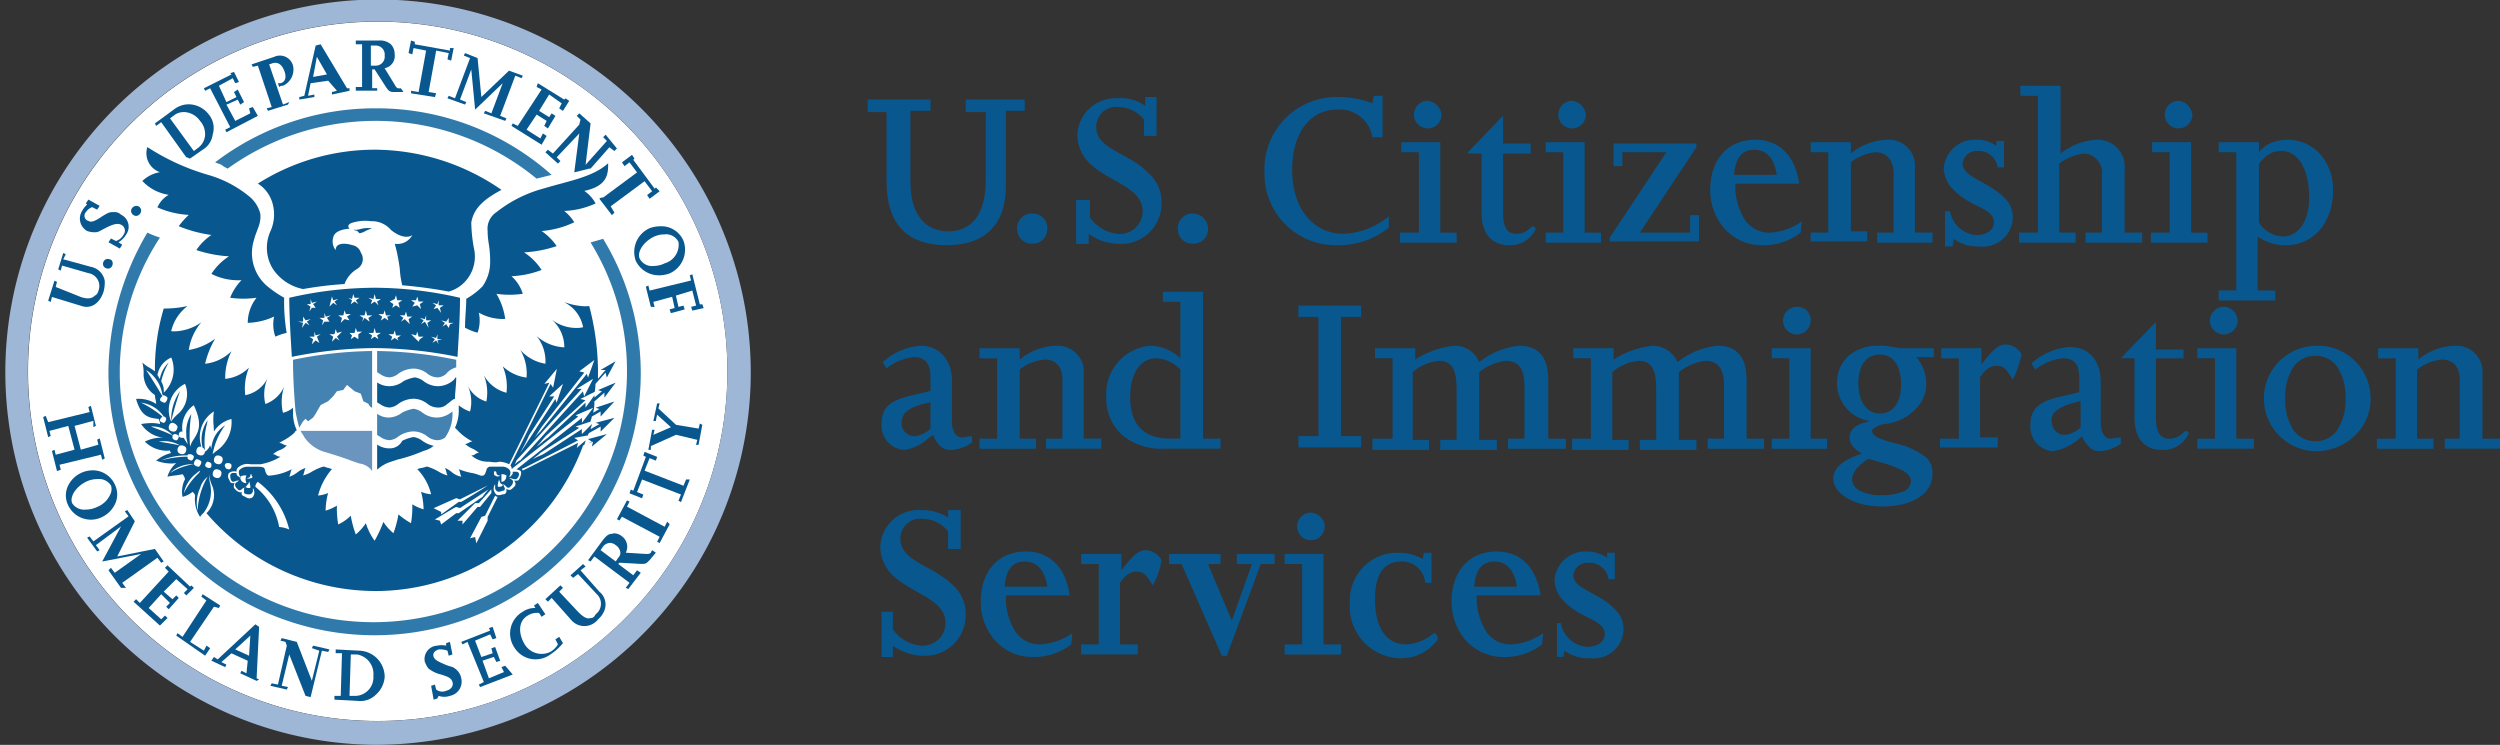 <svg xmlns="http://www.w3.org/2000/svg" id="logo_uscis" width="167.955" height="50.04" viewBox="0 0 167.955 50.04"><rect x="0" y="0" width="167.955" height="50.04" fill="#333333" stroke="none"/><g id="Group_9819" data-name="Group 9819" transform="translate(58.297 5.759)"><path id="Path_21817" data-name="Path 21817" d="M0,0H4.217V.759H2.868V5.567c0,2.278,1.1,3.288,2.531,3.288,1.349,0,2.531-.843,2.531-3.459V.843H6.579V0h3.965V.759H9.278V5.82c0,2.615-1.434,3.965-3.965,3.965-2.359,0-4.049-1.1-4.049-4.3V.843H0Z" transform="translate(0 0.928)" fill="#08588f"></path><path id="Path_21818" data-name="Path 21818" d="M2.024,1.012A.974.974,0,0,1,1.012,2.024.974.974,0,0,1,0,1.012.974.974,0,0,1,1.012,0,.974.974,0,0,1,2.024,1.012Z" transform="translate(10.038 8.588)" fill="#08588f"></path><path id="Path_21819" data-name="Path 21819" d="M.084,6.917H.929V8.1a2.593,2.593,0,0,0,1.94,1.1,1.532,1.532,0,0,0,1.6-1.518c0-1.6-2.193-1.94-3.541-3.205a2.694,2.694,0,0,1-.845-1.94A2.567,2.567,0,0,1,2.784.084,2.817,2.817,0,0,1,4.642.59V0H5.4V2.615H4.555v-1.1A2.2,2.2,0,0,0,2.868.675,1.334,1.334,0,0,0,1.349,2.024c0,1.518,2.193,1.687,3.543,3.121a2.562,2.562,0,0,1,.843,1.94A2.725,2.725,0,0,1,2.867,9.869,3.636,3.636,0,0,1,.843,9.194v.675H0V6.917Z" transform="translate(14.002 0.759)" fill="#08588f"></path><path id="Path_21820" data-name="Path 21820" d="M2.024,1.012A.974.974,0,0,1,1.012,2.024.974.974,0,0,1,0,1.012.974.974,0,0,1,1.012,0,1.026,1.026,0,0,1,2.024,1.012Z" transform="translate(20.835 8.588)" fill="#08588f"></path><g id="Group_9816" data-name="Group 9816" transform="translate(0.922 13.842)"><path id="Path_21821" data-name="Path 21821" d="M4.638,7c-.526,0-.858-.286-1.181-1.012l-.31.219A3.044,3.044,0,0,1,1.517,7,1.644,1.644,0,0,1,0,5.229C0,4.216.5,3.711,1.856,3.374l1.429-.337V2.107c0-.908-.357-1.349-1.1-1.349a3.581,3.581,0,0,0-1.858.759L.078,1.1A4.217,4.217,0,0,1,2.614,0,1.989,1.989,0,0,1,4.143.643a2.52,2.52,0,0,1,.579,1.715v2.7c0,.675.259,1.1.675,1.1.034,0,.128-.014.236-.031a3.773,3.773,0,0,1,.44-.051V6.5A2.7,2.7,0,0,1,4.638,7ZM3.285,3.8c-1.342.253-1.94.668-1.94,1.349a.869.869,0,0,0,.846.93,1.787,1.787,0,0,0,1.094-.508Z" transform="translate(0.008 3.628)" fill="#08588f"></path><path id="Path_21822" data-name="Path 21822" d="M0,6.241H1.181V.843H0V.168H2.7v.76A4.025,4.025,0,0,1,5.146,0,1.752,1.752,0,0,1,7,1.939v4.3H8.185v.675H4.471V6.241h1.1V2.276c0-.929-.506-1.349-1.181-1.349A3.1,3.1,0,0,0,2.7,1.6V6.241H3.8v.675H0Z" transform="translate(6.585 3.628)" fill="#08588f"></path><path id="Path_21823" data-name="Path 21823" d="M7.675,10.543H3.8a4.015,4.015,0,0,1-2.752-.938A3.288,3.288,0,0,1,0,7.086,3.239,3.239,0,0,1,2.952,3.627a3.015,3.015,0,0,1,2.024.843V.675H3.8V0h2.7V9.869H7.675Zm-4.3-6.075c-1.1,0-1.771,1-1.771,2.615,0,1.848.908,2.784,2.7,2.784h.675V5.23a2.359,2.359,0,0,0-1.6-.759Z" transform="translate(15.105)" fill="#08588f"></path><g id="Group_9815" data-name="Group 9815" transform="translate(28.01 0.928)"><path id="Path_21824" data-name="Path 21824" d="M0,8.772H1.349V.759H0V0H4.217V.759H2.868V8.772H4.217v.759H0Z" fill="#08588f"></path><path id="Path_21825" data-name="Path 21825" d="M.169,6.242H1.349V.843H.169V.168h2.7v.76A6.134,6.134,0,0,1,5.483,0,1.76,1.76,0,0,1,7.169,1.1,5.121,5.121,0,0,1,9.869,0c1.265,0,1.94.759,1.94,2.278V6.242h1.181v.675H9.11V6.242h1.1V2.7c0-1.181-.422-1.687-1.265-1.687a3.529,3.529,0,0,0-1.771.759V6.326H8.351V7h-3.8V6.326h1.1V2.952c0-1.1-.169-1.94-1.181-1.94A3.121,3.121,0,0,0,2.7,1.771V6.326H3.8V7H0V6.242Z" transform="translate(4.977 2.699)" fill="#08588f"></path><path id="Path_21826" data-name="Path 21826" d="M.084,6.242H1.265V.843H.084V.169h2.7v.76A6.134,6.134,0,0,1,5.4,0,1.845,1.845,0,0,1,7.086,1.1,5.121,5.121,0,0,1,9.784,0c1.265,0,1.937.759,1.937,2.278V6.242H12.9v.675H9.11V6.242h1.1V2.7c0-1.181-.422-1.687-1.265-1.687a3.529,3.529,0,0,0-1.771.759V6.326H8.351V7h-3.8V6.326h1.1V2.952c0-1.1-.169-1.94-1.181-1.94A3.121,3.121,0,0,0,2.7,1.771V6.326H3.8V7H0V6.242Z" transform="translate(18.388 2.699)" fill="#08588f"></path><path id="Path_21827" data-name="Path 21827" d="M3.712,9.531H0V8.856H1.181v-5.4H0V2.783H2.615V8.858h1.1ZM1.687,1.858A.941.941,0,0,1,.758.929.941.941,0,0,1,1.687,0a.888.888,0,0,1,.929.929A.941.941,0,0,1,1.687,1.858Z" transform="translate(31.8 0.085)" fill="#08588f"></path><path id="Path_21828" data-name="Path 21828" d="M3.288,10.795C1.256,10.795,0,9.832,0,8.937,0,8.222.653,7.65,1.94,7.25c-.584-.337-.843-.675-.843-1.1,0-.481.41-.858,1.1-1.012l.253-.084A2.577,2.577,0,0,1,.253,2.529,2.406,2.406,0,0,1,1.012.694,2.938,2.938,0,0,1,3.037,0a2.889,2.889,0,0,1,.929.084A1.667,1.667,0,0,1,4.26.125a1.668,1.668,0,0,0,.3.042H6.748v.59H5.567a2.655,2.655,0,0,1,.675,1.687,2.346,2.346,0,0,1-.675,1.77,3.288,3.288,0,0,1-2.024,1.03,1.6,1.6,0,0,0-.843.322c-.084,0-.084.084-.084.169,0,.384.675.576,1.461.8a5.15,5.15,0,0,1,2.166.973,1.389,1.389,0,0,1,.422,1.1C6.663,9.932,5.34,10.795,3.288,10.795ZM2.359,7.589c-.733.49-1.012.829-1.1,1.349a.911.911,0,0,0,.528.8,2.92,2.92,0,0,0,1.412.3,3.758,3.758,0,0,0,1.518-.253.791.791,0,0,0,.506-.675c0-.579-.643-.919-2.868-1.518Zm.763-7c-.9,0-1.434.725-1.434,1.94,0,1.23.562,2.024,1.434,2.024.9,0,1.434-.725,1.434-1.94C4.555,1.326,4.032.589,3.121.589Z" transform="translate(35.933 2.701)" fill="#08588f"></path><path id="Path_21829" data-name="Path 21829" d="M.084,6.326H1.265V.929H.084V.253h2.7v1.1h0C3.543.337,3.965,0,4.386,0a1.239,1.239,0,0,1,1.1.675,7.87,7.87,0,0,1-.59,1.684c-.422-.675-.59-.929-1.1-.929-.422,0-.759.253-1.1.759V6.242H3.88v.675H0v-.59Z" transform="translate(43.103 2.615)" fill="#08588f"></path><path id="Path_21830" data-name="Path 21830" d="M4.638,7c-.479,0-.822-.294-1.181-1.012A3.581,3.581,0,0,1,1.517,7,1.644,1.644,0,0,1,0,5.23C0,4.217.5,3.712,1.856,3.374l1.429-.337V2.108c0-.946-.328-1.349-1.1-1.349a3.581,3.581,0,0,0-1.858.759L.078,1.1A4.217,4.217,0,0,1,2.614,0c1.32,0,2.108.883,2.108,2.359v2.7c0,.675.259,1.1.675,1.1.034,0,.128-.014.236-.031a3.773,3.773,0,0,1,.44-.051V6.5A2.7,2.7,0,0,1,4.638,7ZM3.373,3.627c-1.429.337-2.024.752-1.94,1.349a.977.977,0,0,0,.242.662.8.8,0,0,0,.6.266,1.787,1.787,0,0,0,1.1-.506Z" transform="translate(49.177 2.784)" fill="#08588f"></path><path id="Path_21831" data-name="Path 21831" d="M0,2.446,2.359,0V1.858H4.217v.59H2.359V6.326c0,1.1.253,1.518.929,1.518s.929-.506,1.1-.506a.182.182,0,0,1,.169.169A1.858,1.858,0,0,1,2.782,8.6C1.6,8.6.923,7.844.923,6.41V2.446Z" transform="translate(55.249 1.096)" fill="#08588f"></path><path id="Path_21832" data-name="Path 21832" d="M3.8,9.531H0V8.857H1.181v-5.4H0V2.784H2.615V8.859H3.8ZM1.771,1.858A.941.941,0,0,1,.842.929.941.941,0,0,1,1.771,0,.941.941,0,0,1,2.7.929a.941.941,0,0,1-.929.929Z" transform="translate(60.395 0.084)" fill="#08588f"></path><path id="Path_21833" data-name="Path 21833" d="M3.743,7.084A3.543,3.543,0,0,1,3.743,0,3.55,3.55,0,0,1,7.454,3.542a3.431,3.431,0,0,1-1.1,2.532A3.8,3.8,0,0,1,3.743,7.084Zm0-6.41a1.749,1.749,0,0,0-1.487.769,3.664,3.664,0,0,0-.537,2.1,3.662,3.662,0,0,0,.538,2.1,1.749,1.749,0,0,0,1.487.77A1.749,1.749,0,0,0,5.229,5.64a3.662,3.662,0,0,0,.537-2.1,3.664,3.664,0,0,0-.538-2.1A1.749,1.749,0,0,0,3.743.674Z" transform="translate(64.581 2.7)" fill="#08588f"></path><path id="Path_21834" data-name="Path 21834" d="M.084,6.241H1.265V.843H.084V.168h2.7v.76A4.025,4.025,0,0,1,5.23,0a1.752,1.752,0,0,1,1.858,1.94v4.3H8.269v.675H4.555V6.241H5.567V2.276c0-.929-.506-1.349-1.181-1.349A3.1,3.1,0,0,0,2.7,1.6V6.241H3.8v.675H0V6.241Z" transform="translate(72.456 2.7)" fill="#08588f"></path></g></g><g id="Group_9817" data-name="Group 9817" transform="translate(26.649)"><path id="Path_21835" data-name="Path 21835" d="M8.35,8.857a5.36,5.36,0,0,1-3.459,1.181A4.789,4.789,0,0,1,0,5.146,4.853,4.853,0,0,1,4.975.084,6.44,6.44,0,0,1,7.253.506L7.338,0h.59V2.784H7.253A2.226,2.226,0,0,0,4.895.926c-1.859,0-3.038,1.605-3.038,4.051,0,2.615,1.434,4.3,3.459,4.3A5.15,5.15,0,0,0,8.352,8.1Z" transform="translate(0.006 0.675)" fill="#08588f"></path><path id="Path_21836" data-name="Path 21836" d="M3.8,9.531H0V8.857H1.265v-5.4H.084V2.784H2.7V8.859H3.8ZM1.858,1.858A.941.941,0,0,1,.929.929.941.941,0,0,1,1.858,0a1.076,1.076,0,0,1,.929.929A.941.941,0,0,1,1.858,1.858Z" transform="translate(9.115 1.012)" fill="#08588f"></path><path id="Path_21837" data-name="Path 21837" d="M0,2.446,2.359,0V1.858H4.217v.675H2.359V6.41c0,1.1.253,1.518.929,1.518s.929-.506,1.1-.506c.084,0,.169.169.169.169a1.858,1.858,0,0,1-1.771,1.1C1.6,8.687.923,7.928.923,6.495V2.531H0Z" transform="translate(13.67 2.024)" fill="#08588f"></path><path id="Path_21838" data-name="Path 21838" d="M3.712,9.531H0V8.857H1.181v-5.4H0V2.784H2.615V8.859h1.1ZM1.771,1.858A.941.941,0,0,1,.842.929.941.941,0,0,1,1.771,0,1.076,1.076,0,0,1,2.7.929a.941.941,0,0,1-.929.929Z" transform="translate(18.9 1.012)" fill="#08588f"></path><path id="Path_21839" data-name="Path 21839" d="M.253,0H5.82V.253l-3.8,5.736H5.4V4.808h.59V6.579H0V6.326L3.8.59H.843v.929H.253Z" transform="translate(23.202 3.88)" fill="#08588f"></path><path id="Path_21840" data-name="Path 21840" d="M3.543,7.086A3.359,3.359,0,0,1,.918,5.926,3.945,3.945,0,0,1,0,3.374C0,1.324,1.192,0,3.037,0c1.6,0,2.669,1.076,2.94,2.952H1.689a4.217,4.217,0,0,0,.618,2.394,1.953,1.953,0,0,0,1.657.9,4.043,4.043,0,0,0,2.193-.759l-.082.759a4.088,4.088,0,0,1-2.531.843ZM2.952.675c-.82,0-1.265.552-1.349,1.687H4.471C4.3,1.242,3.788.675,2.952.675Z" transform="translate(29.95 3.627)" fill="#08588f"></path><path id="Path_21841" data-name="Path 21841" d="M0,6.241H1.181V.843H0V.168H2.7v.76A4.025,4.025,0,0,1,5.146,0,1.752,1.752,0,0,1,7,1.939v4.3H8.185v.675H4.471V6.241h1.1V2.276c0-.929-.506-1.434-1.181-1.434A3.1,3.1,0,0,0,2.7,1.517V6.156H3.8v.675H0Z" transform="translate(36.698 3.628)" fill="#08588f"></path><path id="Path_21842" data-name="Path 21842" d="M.084,4.807H.422a1.94,1.94,0,0,0,1.771,1.6c.675,0,1.181-.337,1.181-.843,0-1.012-1.6-1.012-2.7-2.193A2.079,2.079,0,0,1,0,1.939,2.081,2.081,0,0,1,2.193,0,2.124,2.124,0,0,1,3.542.42V.084h.506V1.857H3.626A1.279,1.279,0,0,0,2.278.758.95.95,0,0,0,1.265,1.6c0,.929,1.687,1.181,2.784,2.278a1.8,1.8,0,0,1,.59,1.349,2.01,2.01,0,0,1-2.278,1.94A2.629,2.629,0,0,1,.675,6.663L.59,7.169H.084Z" transform="translate(45.639 3.628)" fill="#08588f"></path><path id="Path_21843" data-name="Path 21843" d="M.084,9.869H1.265V.675H.084V0h2.7V4.555A4.38,4.38,0,0,1,5.23,3.626,1.82,1.82,0,0,1,7.089,5.65V9.867H8.269v.675h-3.8V9.867h1.1V5.989A1.281,1.281,0,0,0,4.386,4.555,3.353,3.353,0,0,0,2.7,5.23V9.869H3.8v.675H0V9.869Z" transform="translate(50.7)" fill="#08588f"></path><path id="Path_21844" data-name="Path 21844" d="M3.8,9.531H0V8.857H1.265v-5.4H.084V2.784H2.7V8.859H3.8ZM1.858,1.858A.941.941,0,0,1,.929.929.941.941,0,0,1,1.858,0a1.076,1.076,0,0,1,.929.929A.941.941,0,0,1,1.858,1.858Z" transform="translate(59.557 1.012)" fill="#08588f"></path><path id="Path_21845" data-name="Path 21845" d="M3.8,10.8H0v-.675H1.181V.843H0V.169H2.7V.843h0A2.136,2.136,0,0,1,3.629.169,3.155,3.155,0,0,1,4.639,0,2.977,2.977,0,0,1,6.663.811,3.53,3.53,0,0,1,7.675,3.456a4.162,4.162,0,0,1-.727,2.416A3.029,3.029,0,0,1,4.386,7.087,3.15,3.15,0,0,1,2.615,6.5v3.627H3.8ZM4.217.759c-.605,0-.946.189-1.518.843V5.567A2.015,2.015,0,0,0,4.3,6.5c1.077,0,1.774-1.028,1.774-2.616C6.075,1.984,5.345.759,4.217.759Z" transform="translate(64.112 3.627)" fill="#08588f"></path></g><g id="Group_9818" data-name="Group 9818" transform="translate(0.843 28.503)"><path id="Path_21846" data-name="Path 21846" d="M.084,6.831H.843V8.012a2.593,2.593,0,0,0,1.94,1.1,1.532,1.532,0,0,0,1.6-1.518c0-1.6-2.193-1.94-3.543-3.205A2.694,2.694,0,0,1,0,2.445,2.567,2.567,0,0,1,2.7,0,3.4,3.4,0,0,1,4.558.5V0H5.4V2.614H4.555V1.433A2.2,2.2,0,0,0,2.868.59,1.334,1.334,0,0,0,1.349,1.939c0,1.518,2.193,1.771,3.543,3.121A2.562,2.562,0,0,1,5.736,7,2.725,2.725,0,0,1,2.867,9.787,3.636,3.636,0,0,1,.843,9.112v.759H.084Z" transform="translate(0 0.005)" fill="#08588f"></path><path id="Path_21847" data-name="Path 21847" d="M3.543,7.086A3.359,3.359,0,0,1,.918,5.926,3.945,3.945,0,0,1,0,3.374C0,1.324,1.192,0,3.037,0c1.6,0,2.669,1.076,2.94,2.952H1.689a4.217,4.217,0,0,0,.618,2.394,1.953,1.953,0,0,0,1.657.9,4.229,4.229,0,0,0,2.193-.759l-.082.759a4.088,4.088,0,0,1-2.531.843ZM2.952.675c-.82,0-1.265.552-1.349,1.687H4.471C4.3,1.242,3.788.675,2.952.675Z" transform="translate(6.748 2.788)" fill="#08588f"></path><path id="Path_21848" data-name="Path 21848" d="M0,6.326H1.181V.929H0V.253H2.7v1.1h0C3.459.337,3.88,0,4.3,0A1.239,1.239,0,0,1,5.4.675a4.985,4.985,0,0,1-.59,1.684c-.422-.675-.59-.929-1.1-.929-.422,0-.759.253-1.1.759V6.326H3.8V7H0Z" transform="translate(13.496 2.704)" fill="#08588f"></path><path id="Path_21849" data-name="Path 21849" d="M.084,0H3.459V.675H2.615l1.6,3.8,1.35-3.8H4.555V0H7.086V.675H6.157L3.88,6.833H3.543L.843.675H0V0Z" transform="translate(19.4 2.957)" fill="#08588f"></path><path id="Path_21850" data-name="Path 21850" d="M0,6.075H1.181V.675H0V0H2.615V6.075H3.8V6.75H0Z" transform="translate(27.161 2.957)" fill="#08588f"></path><path id="Path_21851" data-name="Path 21851" d="M5.565,2.025H5.059A1.551,1.551,0,0,0,3.456.59c-1.1,0-1.771.759-1.771,2.531,0,1.94.759,3.037,2.108,3.037A3.158,3.158,0,0,0,5.652,5.4c.169,0,.253.253.253.422A3.037,3.037,0,0,1,3.284,7.085,3.459,3.459,0,0,1,0,3.374,3.194,3.194,0,0,1,3.2,0,3.327,3.327,0,0,1,4.89.421L4.974,0H5.48V2.025Z" transform="translate(31.549 2.872)" fill="#08588f"></path><path id="Path_21852" data-name="Path 21852" d="M3.543,7.086A3.359,3.359,0,0,1,.918,5.926,3.945,3.945,0,0,1,0,3.374C0,1.324,1.192,0,3.037,0c1.6,0,2.669,1.076,2.94,2.952H1.689a4.217,4.217,0,0,0,.618,2.394,1.953,1.953,0,0,0,1.657.9,4.043,4.043,0,0,0,2.193-.759l-.082.759a4.088,4.088,0,0,1-2.531.843ZM2.868.675c-.82,0-1.265.552-1.349,1.687H4.386C4.217,1.242,3.7.675,2.868.675Z" transform="translate(38.38 2.788)" fill="#08588f"></path><path id="Path_21853" data-name="Path 21853" d="M.084,4.807H.422a1.94,1.94,0,0,0,1.771,1.6c.675,0,1.181-.337,1.181-.843,0-1.012-1.6-1.012-2.7-2.193A2.079,2.079,0,0,1,0,1.939,2.081,2.081,0,0,1,2.193,0,2.458,2.458,0,0,1,3.542.42V.084h.506V1.857H3.626A1.279,1.279,0,0,0,2.278.758.95.95,0,0,0,1.265,1.6c0,.929,1.771,1.181,2.784,2.278a1.8,1.8,0,0,1,.59,1.349,2.01,2.01,0,0,1-2.278,1.94A2.629,2.629,0,0,1,.675,6.663L.59,7.084H.169V4.807Z" transform="translate(45.296 2.789)" fill="#08588f"></path><path id="Path_21854" data-name="Path 21854" d="M1.858.929a.936.936,0,0,1-.929.929A.936.936,0,0,1,0,.929.936.936,0,0,1,.929,0a1,1,0,0,1,.929.929Z" transform="translate(28.004 0.173)" fill="#08588f"></path></g></g><path id="Path_21855" data-name="Path 21855" d="M23.871,46.979a23.491,23.491,0,1,1,23.7-23.49A23.491,23.491,0,0,1,23.871,46.979Z" transform="translate(1.296 1.457)" fill="#fff"></path><g id="Group_9820" data-name="Group 9820" transform="translate(7.285 7.277)"><path id="Path_21856" data-name="Path 21856" d="M33.234.415c-.253.083-.59.166-.843.249a16.4,16.4,0,0,1,2.446,8.72A16.8,16.8,0,0,1,23.38,25.242,17.2,17.2,0,0,1,4.412,19.77,16.566,16.566,0,0,1,3.459.332,5.874,5.874,0,0,1,2.615,0,18.686,18.686,0,0,0,0,9.384,17.621,17.621,0,0,0,11.811,26a18.061,18.061,0,0,0,19.869-5.36A17.388,17.388,0,0,0,33.234.415Z" transform="translate(0 8.351)" fill="#307aab"></path><path id="Path_21857" data-name="Path 21857" d="M.843,4.049a17.006,17.006,0,0,1,20.75.675l1.012-.253A17.659,17.659,0,0,0,10.8,0,17.7,17.7,0,0,0,0,3.627c.169.084.253.084.422.169a1.844,1.844,0,0,0,.422.253Z" transform="translate(7.17 0)" fill="#307aab"></path></g><path id="Path_21858" data-name="Path 21858" d="M25.332,50.21a25.036,25.036,0,1,1,24.16-32.382,24.951,24.951,0,0,1-14.3,30.413,25.406,25.406,0,0,1-9.861,1.968Zm0-48.595a23.5,23.5,0,1,0,23.7,23.5,23.5,23.5,0,0,0-23.7-23.5Z" transform="translate(-0.164 -0.171)" fill="#9fb7d6"></path><path id="Path_21859" data-name="Path 21859" d="M4.808,0H0C.084.169.169.253.253.422A2.515,2.515,0,0,0,1.687,1.434c.843.253,1.349.422,1.771.59l.506.169a1.215,1.215,0,0,1,.843.506Z" transform="translate(20.192 28.948)" fill="#6b94bf"></path><g id="Group_9821" data-name="Group 9821" transform="translate(19.685 23.582)"><path id="Path_21860" data-name="Path 21860" d="M5.061,3.543l-.337-.169-.169-.506L4.133,2.7l-.506-.422-.253.337L2.952,2.7,2.7,3.037l-.341.337-.5.253-.34.59-.169.253-.337.253L.843,4.555l-.169.169-.253.422a11,11,0,0,1-.253-1.1C.084,3.037,0,1.858,0,.59A27.712,27.712,0,0,1,5.314,0V3.8Q5.187,3.8,5.061,3.543Z" fill="#4482b2"></path><path id="Path_21861" data-name="Path 21861" d="M4.724,1.434a1.358,1.358,0,0,1,.59-.337V.59A27.712,27.712,0,0,0,0,0V1.434c.084,0,.084.084.169.084a1.122,1.122,0,0,0,.675.253,1.121,1.121,0,0,0,.59-.253,1.808,1.808,0,0,1,1.012-.337,1.535,1.535,0,0,1,.929.337,1.122,1.122,0,0,0,.675.253.876.876,0,0,0,.675-.337Z" transform="translate(5.651)" fill="#4482b2"></path><path id="Path_21862" data-name="Path 21862" d="M0,.337V1.771c.084,0,.084.084.169.084a1.122,1.122,0,0,0,.675.253,1.121,1.121,0,0,0,.59-.25,1.808,1.808,0,0,1,1.012-.337,1.535,1.535,0,0,1,.929.337,1.122,1.122,0,0,0,.675.253.9.9,0,0,0,.506-.169A2.677,2.677,0,0,0,5.061.253V.169h0A1.612,1.612,0,0,1,4.049.59,1.6,1.6,0,0,1,3.037.253,1.259,1.259,0,0,0,2.446,0a2.681,2.681,0,0,0-.76.253A1.535,1.535,0,0,1,.758.59,1.358,1.358,0,0,1,0,.337Z" transform="translate(5.651 3.88)" fill="#4482b2"></path></g><g id="Group_9822" data-name="Group 9822" transform="translate(2.9 2.715)"><path id="Path_21863" data-name="Path 21863" d="M0,.392A.653.653,0,0,0,.253.476L.337.56.422.645A1.424,1.424,0,0,0,.843.476,3.972,3.972,0,0,1,1.265.307C.506.226.422.476,0,.392Z" transform="translate(20.835 12.316)" fill="#08588f"></path><path id="Path_21864" data-name="Path 21864" d="M.157,2.024A20.778,20.778,0,0,1,.748,0,3.359,3.359,0,0,0,.157,2.024Z" transform="translate(8.446 23.558)" fill="#08588f"></path><path id="Path_21865" data-name="Path 21865" d="M9.531,10.122a7.036,7.036,0,0,1-1.012-.675A2.913,2.913,0,0,1,7.5,6.242c.169-.675.506-1.1.422-1.771a2.173,2.173,0,0,0-.675-1.1A7.667,7.667,0,0,0,4.386,1.858,15.313,15.313,0,0,1,.337,0a1.349,1.349,0,0,0,.843,1.687A2.234,2.234,0,0,0,0,2.278a3.037,3.037,0,0,0,1.771.929,1.793,1.793,0,0,0-.759.843,5.949,5.949,0,0,0,2.108.506,5.458,5.458,0,0,0-.675.759,8.89,8.89,0,0,0,2.193.59A3.847,3.847,0,0,0,3.627,6.917a8.434,8.434,0,0,0,2.193.422A3.942,3.942,0,0,0,4.639,8.519a3.972,3.972,0,0,0,2.024.422A3.543,3.543,0,0,0,5.9,10.122a6.2,6.2,0,0,0,1.771,0,2.742,2.742,0,0,0-.59,1.687,4.533,4.533,0,0,0,1.771-.422,2.461,2.461,0,0,0,.084,1.349,3.922,3.922,0,0,1,.759-.253,12.827,12.827,0,0,1-.169-2.359Z" transform="translate(6.663 7.166)" fill="#08588f"></path><path id="Path_21866" data-name="Path 21866" d="M9.616,0C8.6.929,7,1.181,5.314,1.687a8.813,8.813,0,0,0-3.205,1.6,1.332,1.332,0,0,0-.59,1.265c0,.759.169,1.012.169,2.024a2.859,2.859,0,0,1-.506,1.687,4.781,4.781,0,0,1-1.1.843C.084,9.7,0,10.372,0,11.047a3.525,3.525,0,0,0,.843.337,2.461,2.461,0,0,0,.086-1.347,3.243,3.243,0,0,0,1.771.422,4.5,4.5,0,0,0-.59-1.687,6.2,6.2,0,0,0,1.771,0,2.587,2.587,0,0,0-.759-1.181A6.58,6.58,0,0,0,5.146,7.17,3.942,3.942,0,0,0,3.965,5.989a8.434,8.434,0,0,0,2.193-.422A3.847,3.847,0,0,0,5.146,4.555a6.271,6.271,0,0,0,2.193-.59,2.91,2.91,0,0,0-.675-.759A5.538,5.538,0,0,0,8.772,2.7a2.392,2.392,0,0,0-.759-.841C9.616,1.518,9.616.675,9.616,0Z" transform="translate(28.341 8.252)" fill="#08588f"></path><path id="Path_21867" data-name="Path 21867" d="M16.367,2.7A15.03,15.03,0,0,0,7.845,0,14.712,14.712,0,0,0,0,2.278,2.287,2.287,0,0,1,1.012,3.712,2.729,2.729,0,0,1,.843,5.483a2.7,2.7,0,0,0,.169,2.531A3.193,3.193,0,0,0,3.037,9.363h0a25.167,25.167,0,0,1,2.784-.337h0a1.97,1.97,0,0,1,.843-1.012.77.77,0,0,0,.253-1.1.74.74,0,0,0-.59-.506c-.253-.084-1.1-.253-1.1.337A.922.922,0,0,1,5.062,5.9c.084-.506.929-.59,1.1-.59-.169-.169-.084-.337.253-.422a2.9,2.9,0,0,1,1.181-.084,1.7,1.7,0,0,1,1.349.59c.506.422,1.1.59,1.434.337a1.133,1.133,0,0,1-1.181.59,11.943,11.943,0,0,1,.337,1.687A5.8,5.8,0,0,0,9.7,9.11a31.113,31.113,0,0,1,3.121.422h0A2.346,2.346,0,0,0,14,8.772a2.477,2.477,0,0,0,.507-2.193,10.383,10.383,0,0,1-.169-1.687C14.509,3.88,15.267,3.288,16.367,2.7Z" transform="translate(14.424 7.341)" fill="#08588f"></path><path id="Path_21868" data-name="Path 21868" d="M4.724,1.771c.169-.084.253-.253.506-.337,0-.422.084-.929.084-1.434C5.23,0,5.23.084,5.146.169A1.611,1.611,0,0,1,4.134.59,1.6,1.6,0,0,1,3.121.253,1.259,1.259,0,0,0,2.531,0a2.681,2.681,0,0,0-.76.253A1.535,1.535,0,0,1,.842.59,1.424,1.424,0,0,1,0,.337V1.687c.084,0,.084.084.169.084a1.122,1.122,0,0,0,.675.253,1.121,1.121,0,0,0,.59-.253,1.808,1.808,0,0,1,1.012-.337,1.535,1.535,0,0,1,.929.337,1.122,1.122,0,0,0,.675.253.83.83,0,0,0,.675-.253Z" transform="translate(22.437 22.639)" fill="#08588f"></path><path id="Path_21869" data-name="Path 21869" d="M.843.759A1.424,1.424,0,0,1,0,.506V2.193a2.435,2.435,0,0,1,.843-.506l.506-.169A10.506,10.506,0,0,0,3.121.929,1.7,1.7,0,0,0,3.8.59,2.084,2.084,0,0,1,3.037.253,1.259,1.259,0,0,0,2.446,0a2.681,2.681,0,0,0-.76.253A.929.929,0,0,1,.843.759Z" transform="translate(22.437 26.647)" fill="#08588f"></path><path id="Path_21870" data-name="Path 21870" d="M.169,4.639h0V4.574C.084,3.188,0,1.755,0,.675A25.841,25.841,0,0,1,5.736,0a25.84,25.84,0,0,1,5.736.675c0,1.106-.071,2.359-.153,3.7l-.016.269a28.8,28.8,0,0,0-5.567-.59,28.731,28.731,0,0,0-5.567.59Zm9.7-1.1h0l.169.253-.084-.253.337-.084H9.953V3.121l-.084.253-.337-.086.253.169-.169.253.253-.169ZM1.349,3.288l.253.169-.084.337.253-.253.253.169-.166-.422.253-.169L1.774,3.2l-.087-.251v.335Zm7.086.084h0l.253.253.084-.169.253-.169H8.688L8.6,2.95,8.519,3.2l-.337-.084ZM2.7,3.121l.253.169-.084.337.253-.253.253.169-.169-.255.337-.337-.337.084-.084-.253-.084.337Zm4.386.253h0l.253.169-.084-.169.253-.169H7.17l-.084-.337L7,3.121H6.663l.253.169-.084.253Zm-1.35-.086h0l.253.169L5.9,3.2l.253-.169H5.82L5.736,2.7l-.084.337H5.314l.253.169-.084.253Zm-1.349,0h0l.253.169V3.121l.253-.169H4.555L4.471,2.7l-.084.337H4.049l.169.169-.084.253Zm6.157-.843h0l.169.253.084-.253.253-.086h-.337V2.024l-.169.253-.337-.084.253.169-.169.253.253-.169ZM9.11,2.276h0l.253.422-.084-.339.253-.169H9.194V1.858l-.084.253-.337-.084.253.169-.169.253L9.11,2.28Zm-8.519,0h0l.339.083L.845,2.7,1.1,2.359l.253.169-.169-.253.253-.169L1.1,2.19.929,1.94v.337Zm1.434-.253.253.169-.084.337.166-.251H2.7l-.169-.253.257-.167-.337.084-.088-.256v.337Zm5.736.084h0l.337.337-.084-.337.253-.169H7.928L7.844,1.6l-.084.253H7.422l.253.169-.169.253ZM3.288,1.858l.253.169-.082.332.253-.253.337.084L3.88,1.937l.253-.169H3.8l-.084-.253-.084.343Zm1.771.169h0L5.4,2.28l-.084-.253.255-.169H5.23l-.084-.34-.085.34H4.724l.253.169-.084.253Zm1.349,0h0l.253.169-.084-.253.256-.084H6.495L6.41,1.521l-.084.253H5.989l.253.169L6.157,2.2Zm3.543-.675h0l.253.337-.084-.337.253-.169h-.337V.843L9.951,1.1l-.337-.084.253.169L9.7,1.434l.253-.084ZM1.181,1.1l.253.169L1.349,1.6l.169-.253h.253L1.6,1.1,1.858.929l-.337.084L1.437.76V1.1ZM8.6,1.181h0l.253.253L8.772,1.1,9.025.928H8.688L8.6.59,8.519.843H8.182l.253.169-.169.253Zm-1.434,0h0l.253.169-.084-.337L7.592.843H7.254L7.17.506,7.086.759l-.337.17L7,1.1l-.084.253.253-.169ZM2.784.929,2.7,1.266l.253-.253.253.169L3.037.929l.251-.17L2.95.843,2.868.59Zm2.952,0h0l.253.253L5.9.929,6.157.76H5.82L5.736.422,5.651.759,5.314.675l.253.169L5.483,1.1,5.736.929Zm-1.349,0h0L4.64,1.1,4.471.843,4.724.675H4.386L4.3.422,4.217.759,3.965.675l.252.169L4.132,1.1,4.386.929Z" transform="translate(16.533 16.616)" fill="#08588f"></path><path id="Path_21871" data-name="Path 21871" d="M1.689,3.294A1.723,1.723,0,0,1,.118,2.321,1.751,1.751,0,0,1,1.047.129,2.108,2.108,0,0,1,1.773,0a1.612,1.612,0,0,1,1.55.973,1.75,1.75,0,0,1-.929,2.193,2.073,2.073,0,0,1-.707.129ZM2.042.544A1.672,1.672,0,0,0,1.3.719c-.666.337-1.1,1-.928,1.434a.929.929,0,0,0,.943.513,1.67,1.67,0,0,0,.744-.177,1.3,1.3,0,0,0,.929-1.434A.929.929,0,0,0,2.042.544Z" transform="translate(39.695 12.487)" fill="#08588f"></path><path id="Path_21872" data-name="Path 21872" d="M.337,2.193,0,.843.169.759.253,1.1,3.037.422,2.952.084,3.121,0l.506,2.024H3.8l.084.253-.759.169-.084-.253.337-.084L3.121,1.1l-1.1.337.169.759.337-.084.084.253-.929.253L1.6,2.359l.337-.084-.169-.756-1.265.34L.59,2.2Z" transform="translate(40.488 15.706)" fill="#08588f"></path><path id="Path_21873" data-name="Path 21873" d="M1.181.084,1.012.422,2.87.928a1.169,1.169,0,0,1,.929.929,2.336,2.336,0,0,1-.084.759c-.253.759-.843,1.181-1.518.929L.253,2.952l-.084.335L0,3.205.422,1.858l.169.084L.506,2.28l1.687.675c.506.169.759.084.929-.084a.452.452,0,0,0,.253-.337A.873.873,0,0,0,2.7,1.352L.929.843l-.084.337L.675,1.1,1.012,0Z" transform="translate(0.337 14.283)" fill="#08588f"></path><path id="Path_21874" data-name="Path 21874" d="M.735.567A.308.308,0,0,1,.314.735.308.308,0,0,1,.145.314.308.308,0,0,1,.567.145C.735.145.819.4.735.567Z" transform="translate(3.904 14.566)" fill="#08588f"></path><path id="Path_21875" data-name="Path 21875" d="M2.836,3.037l-.169.251-.759-.422.169-.253.337.169a.864.864,0,0,0,.506-.422.442.442,0,0,0-.169-.675c-.169-.084-.422-.084-.929.169s-.59.337-.759.337a1.434,1.434,0,0,1-.59-.083A.958.958,0,0,1,.14.759,1.481,1.481,0,0,1,.474.337L.39.253.559,0l.759.422L1.149.675.812.506A.913.913,0,0,0,.39.843a.362.362,0,0,0,.169.59c.169.084.337.084.843-.253A4.386,4.386,0,0,1,1.824.928.759.759,0,0,1,2.245.843a.62.62,0,0,1,.506.169.9.9,0,0,1,.338,1.347,1.434,1.434,0,0,1-.506.506Z" transform="translate(2.478 10.694)" fill="#08588f"></path><path id="Path_21876" data-name="Path 21876" d="M.775.437A.362.362,0,0,1,.437.774.362.362,0,0,1,.1.437.362.362,0,0,1,.437.1.309.309,0,0,1,.775.437Z" transform="translate(5.804 11.019)" fill="#08588f"></path><path id="Path_21877" data-name="Path 21877" d="M3.627,2.952l-2.109,1.1L1.434,3.88l.337-.169L.422,1.1l-.337.169L0,1.1,1.858.169,1.771.084,2.024,0l.334.675L2.106.759,1.94.422,1.011.928l.506,1.1.675-.337-.169-.337.253-.169.422.843-.253.169-.167-.334L1.519,2.2l.59,1.092L3.12,2.782l-.084-.337.252-.086Z" transform="translate(10.796 2.116)" fill="#08588f"></path><path id="Path_21878" data-name="Path 21878" d="M2.446,3.264,1.1,3.685l-.084-.169.337-.084L.422.648.084.733,0,.564,1.518.058a.912.912,0,0,1,1.265.59A1.192,1.192,0,0,1,2.108,2a.309.309,0,0,0-.253.084L1.771,1.83H1.94c.337-.084.422-.422.253-.843S1.771.4,1.434.48L1.181.564l.929,2.7.422-.169Z" transform="translate(14.002 1.046)" fill="#08588f"></path><path id="Path_21879" data-name="Path 21879" d="M0,3.712H0V3.543l.337-.084L1.1.084,1.434,0,3.205,2.952h.169v.169l-1.181.253V3.205l.337-.084-.59-.675L.76,2.615.59,3.459l.422-.084v.169ZM1.181.843h0L.929,2.193l.929-.169Z" transform="translate(17.207 0.261)" fill="#08588f"></path><path id="Path_21880" data-name="Path 21880" d="M3.205,3.457H2.531c-.253,0-.342-.093-.506-.337l-.76-1.181H1.1V3.2h.337v.169H0V3.119H.422V.252H0V0H1.518a1.124,1.124,0,0,1,.841.254.956.956,0,0,1,.253.675.833.833,0,0,1-.675.929l.675,1.1q.127.253.253.253h.169ZM1.012.336V1.686h.337a.6.6,0,0,0,.59-.675.6.6,0,0,0-.59-.675Z" transform="translate(21.003 0.009)" fill="#08588f"></path><path id="Path_21881" data-name="Path 21881" d="M1.771,3.8l-1.6-.253V3.374l.506.084L1.181.675.337.506.253.929,0,.843.169,0,.422.084V.253L2.78.675V.506h.253l-.169.843-.249-.084L2.7.843,1.858.675,1.349,3.459l.506.084Z" transform="translate(24.546 0.008)" fill="#08588f"></path><path id="Path_21882" data-name="Path 21882" d="M3.88,4.555,2.446,4.049l.084-.169.422.169.759-2.025L1.858,3.8,1.6,1.1.843,3.121l.422.169-.084.169L0,3.037l.084-.169.422.169L1.518.337,1.1.169,1.181,0l.843.337.253,2.615L4.135,1.181l.929.337-.084.169-.422-.169-1.016,2.7.422.169Z" transform="translate(27.161 0.851)" fill="#08588f"></path><path id="Path_21883" data-name="Path 21883" d="M2.024,4.133,0,2.868.084,2.7l.337.169L2.024.422,1.687.253,1.771,0,3.543,1.1l.084-.084.253.169-.422.675-.253-.169.169-.337L2.531.759l-.673,1.1.675.422L2.7,2.027l.253.169-.506.843L2.2,2.87l.163-.339-.672-.422L1.012,3.121l.929.59.169-.337.253.169Z" transform="translate(31.462 2.875)" fill="#08588f"></path><path id="Path_21884" data-name="Path 21884" d="M2.359,3.645h0A.3.3,0,0,1,2.232,3.6a.3.3,0,0,0-.127-.042L.422,1.2l-.337.253L0,1.286,1.265.357A1.633,1.633,0,0,1,2.278,0,1.722,1.722,0,0,1,3.627.693,1.441,1.441,0,0,1,3.88,2.042a1.381,1.381,0,0,1-.675,1.012ZM1.94.524a1.051,1.051,0,0,0-.586.169L1.016.946l1.6,2.193.337-.253a1.166,1.166,0,0,0,.417-.8,1.321,1.321,0,0,0-.337-.968A1.372,1.372,0,0,0,1.936.52Z" transform="translate(7.507 4.292)" fill="#08588f"></path><path id="Path_21885" data-name="Path 21885" d="M4.049,1.434,3.88,1.6l.253.253L2.7,3.459,3.037.675,2.278,0,2.108.169l.25.253L2.274.759.506,2.7.169,2.446,0,2.615l.843.759.169-.169L.759,2.952l1.519-1.6L1.94,3.965l1.012-.253h.084L4.3,2.278l.337.253.169-.172Z" transform="translate(33.74 4.9)" fill="#08588f"></path><path id="Path_21886" data-name="Path 21886" d="M3.8,2.193l-.084.084L2.278.337,2.359.253,2.193,0,1.518.506l.169.253L2.024.506l.506.675L.253,2.868H.169A.294.294,0,0,0,0,2.952l.843,1.1.169-.169L.759,3.459,3.037,1.772l.506.675L3.205,2.7l.169.253.675-.506Z" transform="translate(37.367 7.687)" fill="#08588f"></path><path id="Path_21887" data-name="Path 21887" d="M.856,3.8l-.25.084L.437,2.951.69,2.867.774,3.2a.66.66,0,0,0,.675.084c.337-.084.506-.337.422-.59s-.253-.339-.759-.5a2.115,2.115,0,0,1-.756-.334C.184,1.771.1,1.518.015,1.349A.9.9,0,0,1,.856.253a1.378,1.378,0,0,1,.59,0V.084L1.7,0l.169.843L1.618.929,1.534.59A1.434,1.434,0,0,0,.943.506C.69.59.521.759.606,1.012c.084.169.169.253.759.506a3.318,3.318,0,0,0,.506.169,1.164,1.164,0,0,1,.337.253.963.963,0,0,1,.253.506A.975.975,0,0,1,1.7,3.627a1.171,1.171,0,0,1-.759,0Z" transform="translate(25.627 40.408)" fill="#08588f"></path><path id="Path_21888" data-name="Path 21888" d="M3.459,3.205l-2.193.843L1.181,3.88l.337-.169-1.1-2.7-.337.169L0,1.012,1.94.253,1.858.084,2.108,0l.25.759-.25.084L1.94.506.929.929l.422,1.1.758-.254-.084-.337.253-.084.337.929-.256.08L2.19,2.021l-.759.253.427,1.184L2.87,3.037,2.7,2.7l.253-.084Z" transform="translate(28.088 39.396)" fill="#08588f"></path><path id="Path_21889" data-name="Path 21889" d="M3.549,2.7a3.627,3.627,0,0,1-.843.759A1.675,1.675,0,0,1,.26,2.952,1.681,1.681,0,0,1,.85.59,1.424,1.424,0,0,1,1.693.337L1.609.169,1.862,0l.506.759-.253.17L1.946.675a1.134,1.134,0,0,0-.759.169C.6,1.181.513,1.94.934,2.7a1.334,1.334,0,0,0,1.771.586,1.454,1.454,0,0,0,.506-.506l-.169-.337L3.3,2.276Z" transform="translate(31.371 37.793)" fill="#08588f"></path><path id="Path_21890" data-name="Path 21890" d="M2.7.169,2.359.422,3.627,1.858a1.1,1.1,0,0,1,.337,1.265,1.513,1.513,0,0,1-.422.59A1.163,1.163,0,0,1,1.772,3.8L.422,2.278l-.253.253L0,2.359l1.012-.929.169.169-.252.26L2.194,3.208c.337.337.59.506.843.422.169,0,.253-.084.337-.253a.881.881,0,0,0,.084-1.349L2.193.675,1.858.929,1.687.759,2.531,0Z" transform="translate(33.74 35.178)" fill="#08588f"></path><path id="Path_21891" data-name="Path 21891" d="M3.543,1.6,2.868,2.867,2.7,2.783l.169-.337L.337,1.1l-.169.253L0,1.265.675,0,.843.084.675.422,3.205,1.771l.169-.337Z" transform="translate(38.548 30.901)" fill="#08588f"></path><path id="Path_21892" data-name="Path 21892" d="M4.049,1.858l-.59,1.516-.171-.086.169-.422L.843,1.858.506,2.7l.422.169-.084.253L0,2.784l.084-.253.169.084L1.1.337.929.253,1.012,0l.846.337L1.771.59,1.349.422l-.337.843L3.627,2.278,3.8,1.856Z" transform="translate(39.392 27.641)" fill="#08588f"></path><path id="Path_21893" data-name="Path 21893" d="M3.627,1.434l-.253,1.35H3.205l.082-.337L1.858,2.108l-1.69.76v.253H0l.253-1.35H.422l-.084.337L1.518,1.6.589.759.5,1.181H.337L.59,0H.759L.675.337l1.184,1.1,1.518.253.084-.337Z" transform="translate(40.657 24.387)" fill="#08588f"></path><path id="Path_21894" data-name="Path 21894" d="M2.7,3.744h0L2.531,3.66l.253-.337L.422,1.552.169,1.89,0,1.805.929.539C1.187.2,1.351.033,1.6.033A.59.59,0,0,1,1.792,0a.888.888,0,0,1,.486.2.864.864,0,0,1,.253,1.1l1.349.084c.169,0,.253,0,.337-.084L4.3,1.129l.253.169L4.133,1.8c-.253.253-.253.253-.59.253L2.108,1.973l-.084.084,1.013.76.251-.337.253.169ZM1.469.64a.657.657,0,0,0-.458.238l-.169.253,1.016.759.169-.253a.456.456,0,0,0,.143-.357A.7.7,0,0,0,1.858.793.643.643,0,0,0,1.469.64Z" transform="translate(36.608 33.116)" fill="#08588f"></path><path id="Path_21895" data-name="Path 21895" d="M.929,4.386.59,3.037l.169-.084.084.335L2.108,2.95l-.422-1.6L.422,1.687l.084.337-.169.084L0,.759.169.675.337,1.1,3.121.422,3.037.084,3.205,0l.337,1.349-.169.084V1.012l-1.265.337.422,1.6,1.181-.337-.084-.337L3.8,2.193l.337,1.349-.169.084L3.88,3.288,1.1,3.962l.084.337Z" transform="translate(0 24.546)" fill="#08588f"></path><path id="Path_21896" data-name="Path 21896" d="M1.68,3.316A1.687,1.687,0,0,1,.169,2.374,1.5,1.5,0,0,1,.114,1.12a1.84,1.84,0,0,1,.9-.938A1.93,1.93,0,0,1,1.81,0,1.635,1.635,0,0,1,3.288.941a1.5,1.5,0,0,1,.05,1.253,1.838,1.838,0,0,1-.893.941,1.687,1.687,0,0,1-.766.182ZM2.116.59a1.727,1.727,0,0,0-.766.182c-.669.333-1.1,1-.927,1.434a.96.96,0,0,0,.918.432,1.727,1.727,0,0,0,.768-.179,1.6,1.6,0,0,0,.871-.826.8.8,0,0,0,.056-.608A.958.958,0,0,0,2.116.59Z" transform="translate(1.522 28.881)" fill="#08588f"></path><path id="Path_21897" data-name="Path 21897" d="M2.278,5.23,1.434,4.049,1.6,3.88l.256.337L3.629,2.952l-2.615.506L2.279,1.1.59,2.359.843,2.7.675,2.78,0,1.858l.169-.084.253.334L2.784.422,2.531.084,2.7,0l.506.759L2.025,3.118l2.531-.506.59.847-.169.084-.253-.337L2.359,4.892l.253.337Z" transform="translate(2.952 31.55)" fill="#08588f"></path><path id="Path_21898" data-name="Path 21898" d="M1.771,4.049,0,2.446l.169-.169.253.253L2.359.422,2.108.169,2.278,0,3.8,1.434l.084-.084.169.169-.506.506-.169-.166.253-.253L2.868.929l-.843.843.59.506.253-.253.169.169-.678.758L2.19,2.784l.253-.253L1.858,1.94l-.843.929.843.758.253-.253.169.169Z" transform="translate(6.073 35.263)" fill="#08588f"></path><path id="Path_21899" data-name="Path 21899" d="M1.94,4.133,0,2.784l.084-.169.337.253L2.024.422,1.687.169,1.771,0,2.952.759l-.084.17L2.531.843.929,3.205l.929.59.169-.337.253.169Z" transform="translate(8.941 37.203)" fill="#08588f"></path><path id="Path_21900" data-name="Path 21900" d="M3.037,3.8h0l-1.1-.508.084-.169.334.169.084-.843-1.094-.5-.675.59.337.169-.083.169L0,2.446l.169-.253.253.165L2.952,0l.253.169L3.037,3.627l.169.084ZM2.615.759h0L1.6,1.687l.929.422Z" transform="translate(11.303 39.227)" fill="#08588f"></path><path id="Path_21901" data-name="Path 21901" d="M2.7,3.965,2.359,3.88,1.265,1.1.759,3.2l.422.084L1.1,3.458,0,3.205l.084-.169.422.084L1.1.506,1.012.253.675.169.759,0,1.771.253,2.784,2.868l.5-2.025-.5-.169L2.868.506l1.1.253L3.88.929,3.459.845Z" transform="translate(15.267 40.155)" fill="#08588f"></path><path id="Path_21902" data-name="Path 21902" d="M1.6,3.459h0L0,3.374V3.121H.422L.506.253H.084V0l1.6.084A1.764,1.764,0,0,1,3.374,1.858a1.755,1.755,0,0,1-.59,1.181A1.469,1.469,0,0,1,1.6,3.461ZM1.1.337,1.012,3.121h.422a1.246,1.246,0,0,0,1.181-1.35A1.327,1.327,0,0,0,1.518.337Z" transform="translate(19.569 40.915)" fill="#08588f"></path><path id="Path_21903" data-name="Path 21903" d="M16.027,19.4a15,15,0,0,1-11.3-5.23l.084-.084a1.7,1.7,0,0,0,.239-1.9,3.478,3.478,0,0,1-.154-.626,3.574,3.574,0,0,0,.061.556A2.336,2.336,0,0,1,4.639,14a.829.829,0,0,1-.169.214.83.83,0,0,0-.169.21,2.168,2.168,0,0,1-.337-1.434c0-.084-.084-.169-.169-.253a1.7,1.7,0,0,1-.675.337,1.833,1.833,0,0,1,.167-1.184.643.643,0,0,0-.169-.337,4.238,4.238,0,0,1-.506.084,4.246,4.246,0,0,0-.506.084A1.947,1.947,0,0,1,2.7,10.8a1.82,1.82,0,0,1-.357.033,2.756,2.756,0,0,1-1-.2l.084-.057a2.564,2.564,0,0,1,.929-.449h0a.264.264,0,0,1-.08-.169A2.008,2.008,0,0,1,2,9.974,2.108,2.108,0,0,1,.59,9.363,2.446,2.446,0,0,1,1.94,9.11a2.084,2.084,0,0,1-1.6-.929,4.288,4.288,0,0,1,.7-.064,2.359,2.359,0,0,1,.572.064.557.557,0,0,0-.053-.227.305.305,0,0,1-.031-.111C.858,7.76.343,7.7,0,6.495a2.134,2.134,0,0,1,1.349.337,1.668,1.668,0,0,0-.042-.3,1.667,1.667,0,0,1-.042-.3A1.672,1.672,0,0,1,.506,4.892a2.875,2.875,0,0,0-.084-.843,2.246,2.246,0,0,0,.467.342,4.4,4.4,0,0,1,.377.248A14.178,14.178,0,0,1,1.858.422h.008A7.112,7.112,0,0,0,3.459.253a2.968,2.968,0,0,0-1.1,1.687,1.715,1.715,0,0,0,.239.016,3.308,3.308,0,0,0,1.787-.607,3.638,3.638,0,0,0-.843,1.858,4.057,4.057,0,0,0,1.772-.76,5.88,5.88,0,0,0-.675,1.687A3,3,0,0,0,6.41,3.288a3.965,3.965,0,0,0-.422,1.858,2.6,2.6,0,0,0,1.6-.759,3.689,3.689,0,0,0-.253,1.858A2.144,2.144,0,0,0,8.856,5.064a2.681,2.681,0,0,0-.169,1.771A2.173,2.173,0,0,0,9.952,5.655a3.253,3.253,0,0,0-.084,1.771,1.613,1.613,0,0,0,.675-.337v.337A2.694,2.694,0,0,0,10.8,8.607c-.084,0-.169.163-.169.169a3.645,3.645,0,0,1-.759.524c-.084.048-.169.1-.253.15a.6.6,0,0,1,.253.084.6.6,0,0,0,.253.084,1.124,1.124,0,0,1-.467.311,1.63,1.63,0,0,0-.46.278.392.392,0,0,1,.2.071.565.565,0,0,0,.307.1,3.871,3.871,0,0,1-1.349.506H7.676a.786.786,0,0,0-.192-.023.923.923,0,0,0-.567.192.337.337,0,0,0-.169.337.362.362,0,0,0-.164-.034.543.543,0,0,0-.342.119.383.383,0,0,0,0,.422l.039.084c.051.112.076.169.214.169h.159a.084.084,0,0,0-.071.084.268.268,0,0,1-.009.061.25.25,0,0,0,.094.277.577.577,0,0,0,.337.2.115.115,0,0,0,.084-.033l.036-.036c-.036.041-.036.056-.036.12,0,.137.056.163.169.214.025.011.053.024.084.039a.506.506,0,0,0,.275.1.322.322,0,0,0,.23-.1.49.49,0,0,0,0-.59v.253a.531.531,0,0,0-.054.066.2.2,0,0,1-.2.1.506.506,0,0,1-.337-.084V12.57c0-.084,0-.084.084-.169a.443.443,0,0,1-.127.084.441.441,0,0,0-.127.084.158.158,0,0,1-.253,0c-.084-.084-.169-.169-.169-.253-.061-.124.056-.2.159-.268a.619.619,0,0,0,.094-.071H6.906a.562.562,0,0,0-.247.047.38.38,0,0,1-.164.037c-.169-.084-.169-.337-.169-.422a.181.181,0,0,1,.169-.169h.253c0,.084,0,.169.169.253A.247.247,0,0,0,7,11.786a.526.526,0,0,1,0-.061.506.506,0,0,1-.093-.362A.181.181,0,0,1,7,11.22a.73.73,0,0,1,.506-.169h.675c.084,0,.337,0,.422.084a.434.434,0,0,1,.062.154c.045.153.106.361.286.361a.3.3,0,0,0,.071-.01,3.8,3.8,0,0,0,1.434-.422,1.194,1.194,0,0,0-.084.253,1.194,1.194,0,0,1-.084.253,1.888,1.888,0,0,0,.547-.294,1.888,1.888,0,0,1,.549-.3,1.194,1.194,0,0,0-.084.253,1.194,1.194,0,0,1-.084.253,2.176,2.176,0,0,0,.6-.258,3.5,3.5,0,0,1,.748-.333h.085a1.194,1.194,0,0,0,.253.084,1.194,1.194,0,0,1,.253.084,4.378,4.378,0,0,0-.929,1.771,2.087,2.087,0,0,0,.675-.169A4.9,4.9,0,0,0,12.733,14a3.172,3.172,0,0,0,.759-.337,6.478,6.478,0,0,0,.087,1.264,2.859,2.859,0,0,0,.843-.59A7.147,7.147,0,0,0,14.76,15.6a3.392,3.392,0,0,0,.675-.759,4.165,4.165,0,0,0,.59,1.181,8.5,8.5,0,0,0,.59-1.265,3.321,3.321,0,0,0,.675.759,7.053,7.053,0,0,0,.337-1.265,5.089,5.089,0,0,0,.843.59,6.432,6.432,0,0,0,.086-1.266,3.149,3.149,0,0,0,.759.337,4.911,4.911,0,0,0-.169-1.181,2.055,2.055,0,0,0,.675.169,3.662,3.662,0,0,0-.929-1.687,1.215,1.215,0,0,1,.3-.084,1.223,1.223,0,0,0,.3-.084h.084a3.494,3.494,0,0,1,.746.332,2.173,2.173,0,0,0,.6.259,1.185,1.185,0,0,1-.084-.253,1.194,1.194,0,0,0-.084-.253,1.858,1.858,0,0,1,.437.267,1.4,1.4,0,0,0,.66.323,1.193,1.193,0,0,1-.084-.253,1.194,1.194,0,0,0-.084-.253,4.475,4.475,0,0,0,.858.253,2.491,2.491,0,0,1,.572.169.506.506,0,0,0,.121.017c.169,0,.214-.125.257-.247a1.037,1.037,0,0,1,.044-.107.268.268,0,0,1,.253-.253h.759a.7.7,0,0,1,.506.169.337.337,0,0,1,.094.286.394.394,0,0,1-.094.221h.084c.084-.084.169-.169.169-.253v-.084h.253a.182.182,0,0,1,.169.169c0,.084-.084.337-.253.337a.629.629,0,0,1-.214-.042.627.627,0,0,0-.21-.041l.016.006a.87.87,0,0,1,.205.13.158.158,0,0,1,.032.2c0,.084-.084.169-.169.253a.158.158,0,0,1-.253,0c-.084-.084-.169-.169-.253-.169.084.084.084.084.084.169a.159.159,0,0,1,0,.253.663.663,0,0,0-.169.042.655.655,0,0,1-.169.042.269.269,0,0,1-.253-.253v-.253a.487.487,0,0,0,0,.59.238.238,0,0,0,.234.143.88.88,0,0,0,.272-.056.224.224,0,0,0,.253-.253V12.5a.084.084,0,0,0,.084.076.27.27,0,0,0,.121.033c.1,0,.179-.084.3-.2a.258.258,0,0,0,.094-.277.269.269,0,0,1-.01-.06l-.084-.084h.169c.137,0,.163-.056.214-.169.011-.025.024-.053.039-.084.084-.253.084-.337,0-.422a.858.858,0,0,0-.253-.084l4.4-3.462V8.1l.759-1.012-1.181.506.169.084-4.386,3.459-.084.084a.314.314,0,0,0-.084-.253l2.7-5.483.169.253.253-1.265-.843,1.012.337-.084-2.7,5.483a1.59,1.59,0,0,0-.675-.169.858.858,0,0,1-.268.037,2.215,2.215,0,0,1-.312-.029.929.929,0,0,0-.1-.011,1.657,1.657,0,0,1-1.181-.422h.006a.392.392,0,0,0,.247-.084.4.4,0,0,1,.253-.084,1.748,1.748,0,0,0-.464-.3,1.749,1.749,0,0,1-.464-.3H22.1a.59.59,0,0,0,.249-.084.6.6,0,0,1,.253-.084A3.529,3.529,0,0,1,21.594,8.6l-.169-.169a2.692,2.692,0,0,0,.253-1.181V6.917a2.2,2.2,0,0,0,.759.422,2.637,2.637,0,0,0-.169-1.771,2.015,2.015,0,0,0,1.265,1.1,3.125,3.125,0,0,0-.169-1.771,2.4,2.4,0,0,0,1.52,1.182A3.486,3.486,0,0,0,24.632,4.3a2.814,2.814,0,0,0,1.6.759A3.113,3.113,0,0,0,25.813,3.2a2.832,2.832,0,0,0,1.687.929,2.71,2.71,0,0,0-.59-1.858,3.021,3.021,0,0,0,1.858.759,2.43,2.43,0,0,0-.839-1.858,2.762,2.762,0,0,0,1.644.555,1.908,1.908,0,0,0,.459-.049A2.351,2.351,0,0,0,28.763,0c.058.014.126.034.2.056a4.347,4.347,0,0,0,1.2.214,2.287,2.287,0,0,0,.279-.018,17.446,17.446,0,0,1,.59,4.3v.591l.506-.59h-.337l1.012-.59-.59,1.1-.084-.337-.675.759a3.181,3.181,0,0,1-.042.465l-.009.067-.961.48.337.084L27.579,8.938c-.127.127-.234.253-.337.379s-.214.253-.337.38a4.594,4.594,0,0,0,.381-.3,4.621,4.621,0,0,1,.378-.294l2.531-2.359v.337l.6-.835c0,.051-.006.1-.006.16l.506-.422L31.037,5.9,32.218,5.4,31.462,6.41V6.075l-.675.59a2.334,2.334,0,0,1-.084.759l.422-.253-.253-.084,1.265-.422-.929,1.012V7.34l-.59.337a.654.654,0,0,1-.042.169.659.659,0,0,0-.042.169l-1.012.337.253.084-2.615,1.685a2.215,2.215,0,0,1-.253.214,2.232,2.232,0,0,0-.253.21,2.634,2.634,0,0,1,.422-.21,2.619,2.619,0,0,0,.422-.214l2.45-1.6v.337l.675-.675a.655.655,0,0,1-.042.169.655.655,0,0,0-.042.169l.59-.337L30.874,8.1l1.265-.337-.929.929V8.352l-.759.422c-.084.084-.084.084-.084.169l-.929.169.253.169-3.627,1.858a.3.3,0,0,0-.169.084.084.084,0,0,1,.084.084l3.712-1.858-.084.337.59-.506a.66.66,0,0,1-.042.169,1.037,1.037,0,0,0-.039.136l-.084.033a14.918,14.918,0,0,1-5.388,7.044,14.8,14.8,0,0,1-8.617,2.74Zm6.748-3.627h0l.084.422.759-1.518v-.253l.675-1.349a.3.3,0,0,1-.169-.084l-.675,1.349-.253.084-.759,1.434ZM8.182,12.062h0a.44.44,0,0,0-.169.337,4.49,4.49,0,0,1,1.6,2.7,1.978,1.978,0,0,1,.675.169,5.674,5.674,0,0,0-2.108-3.205Zm13.327,1.687-.169.084-1.265.759.337.084.084.253,1.012-.759h.169l1.6-1.1a3.223,3.223,0,0,1,.422-.506l-1.94,1.265Zm1.265-.253h0l-1.181,1.181h.337v.253l1.011-1.181h.169l.759-.929v-.253l-.843.929h-.253Zm-1.265-.337-1.518.675.506.253v.169l.59-.422.59-.422h.169c.014-.008,1.434-.843,1.771-1.1l-1.858.929Zm-16.7-1.437a1.429,1.429,0,0,0-.506.759A2.342,2.342,0,0,0,4.133,14,5.007,5.007,0,0,1,4.808,11.721ZM4.3,11.315a.973.973,0,0,0-.205.143l-.127.1a2.223,2.223,0,0,0-.759,1.265,4.674,4.674,0,0,1,1.011-1.348c.066-.1.089-.143.084-.15H4.3Zm3.295.659h0a.311.311,0,0,1-.084.253.468.468,0,0,0-.071.092c-.028.045-.047.076-.1.076a.311.311,0,0,0,.253.084c.084,0,.084,0,.084-.084a1.018,1.018,0,0,0-.053-.279.6.6,0,0,1-.031-.143Zm16.786-.084h0a.6.6,0,0,1-.031.143,1.018,1.018,0,0,0-.053.279c0,.084,0,.084.084.084a.311.311,0,0,0,.253-.084c0-.052-.032-.071-.076-.1a.468.468,0,0,1-.092-.071.3.3,0,0,0-.042-.127.3.3,0,0,1-.042-.127ZM7,11.784a.385.385,0,0,0,.422.362.529.529,0,0,1,0-.506H7.373A.542.542,0,0,0,7,11.721c.019.019.039.045.034.057s-.006.006-.013.006A.058.058,0,0,1,7,11.784Zm17.545-.229v.506c.267,0,.337-.277.337-.422a.511.511,0,0,0-.34-.084ZM7.727,11.543c-.024,0-.051.051-.051.1,0,.084-.079.169-.253.169a.318.318,0,0,0,.143.037.382.382,0,0,0,.115-.021.28.28,0,0,1,.079-.015c.084-.084.084-.084,0-.169a.143.143,0,0,0-.019-.091.018.018,0,0,0-.014-.006ZM5.4,11.221c-.174,0-.253.174-.253.337s.174.253.337.253.253-.175.253-.337S5.561,11.221,5.4,11.221Zm18.714.133a.1.1,0,0,0-.071.034c0,.122,0,.2.033.234a.071.071,0,0,0,.051.018.253.253,0,0,0,.337,0c-.174,0-.253-.084-.253-.169a.136.136,0,0,0-.028-.084.084.084,0,0,0-.071-.033Zm-20.063-.81a.439.439,0,0,0-.169.337,2.166,2.166,0,0,0-1.6.59,4.185,4.185,0,0,1,1.6-.59.442.442,0,0,0,.337.169.444.444,0,0,0,.169-.337.44.44,0,0,0-.337-.169Zm2.108.253a.2.2,0,0,0-.19.116.122.122,0,0,0,.021.137.143.143,0,0,0,.043.1.286.286,0,0,0,.21.071c.084,0,.169-.079.169-.253C6.41,10.881,6.332,10.8,6.157,10.8Zm-1.349-.084c-.084,0-.169.164-.169.253s.164.169.253.169c.169,0,.169-.084.169-.253C5.061,10.8,4.892,10.712,4.808,10.712ZM30.7,5.146l-1.1.675h.339l-4.388,4.807a.3.3,0,0,1-.042.127.3.3,0,0,0-.042.127l.01-.012c.084-.084.247-.242.327-.242l4.217-4.639.084.337ZM5.483,10.292c-.174,0-.253.174-.253.337s.174.253.337.253.253-.174.253-.337S5.646,10.292,5.483,10.292Zm-2.024.084h0v.084c0,.084.164.169.253.169s.169-.164.169-.253-.164-.169-.253-.169-.169,0-.169.084H3.446a4.228,4.228,0,0,0-1.76.337,6.462,6.462,0,0,1,1.771-.253ZM4.3,9.7c-.174,0-.253.174-.253.337s.175.253.337.253.233-.148.249-.274v.021a.843.843,0,0,0,.337-.422.734.734,0,0,1,.084.422,2,2,0,0,1,.929-1.771,4.676,4.676,0,0,0-.84,1.938,2.734,2.734,0,0,1,.277-.23,2.349,2.349,0,0,0,.988-2.131,1.957,1.957,0,0,0-1.181.843c0-.137-.009-.272-.018-.415a3.893,3.893,0,0,1,.018-.935A2.031,2.031,0,0,0,4.387,9.7ZM3,9.616a.31.31,0,0,0-.214.337c0,.174.174.253.337.253s.253-.174.253-.337S3.2,9.616,3.04,9.616H3.009ZM28.679,5.483l-.929.843h.339L26.4,8.941a8.477,8.477,0,0,1-.41.837c-.066.122-.127.237-.181.344L28.169,6.5l.084.253ZM3.712,7.5h0A9.265,9.265,0,0,0,3.627,9.7a1.747,1.747,0,0,1,.249-.5c.292-.462.623-.983,0-2.283a1.82,1.82,0,0,0-.759,1.771H3.037c-.084,0-.169.079-.169.253,0,.084.079.169.253.169h.084a1.858,1.858,0,0,0,.127.214,1.887,1.887,0,0,1,.127.214A1.087,1.087,0,0,0,3.422,9.3a1.532,1.532,0,0,1-.048-.357V8.858A2.253,2.253,0,0,1,3.712,7.5ZM1.92,9.331a2.841,2.841,0,0,0-.4.032c.572.084,1,.169,1.4.247l.032.006A2.172,2.172,0,0,0,1.919,9.33Zm-.908-.98h0c.061.029.2.084.376.149.31.118.735.279,1.058.44v.169c0,.084.169.169.253.169s.169-.164.169-.253-.169-.169-.253-.169a.3.3,0,0,0-.169.084,1.787,1.787,0,0,0-1.434-.59ZM30.788,3.88l-1.012.759.337.084L27.329,8.266c-.127.169-.234.337-.337.506-.071.116-.147.234-.227.351a4.3,4.3,0,0,1,.387-.429l.007-.006,3.121-3.88.084.253ZM2.446,8.1c-.174,0-.253.174-.253.337s.174.253.337.253.253-.174.253-.337A.452.452,0,0,0,2.446,8.1ZM.337,6.748h0a7.041,7.041,0,0,1,1.434.929c-.079.079-.169.169-.169.253s.164.169.253.169.169-.174.169-.253a.181.181,0,0,0-.166-.17A2.163,2.163,0,0,0,.34,6.747Zm2.95-1.266a1.958,1.958,0,0,0-.929,2.531,2.579,2.579,0,0,1,.4-.46,1.771,1.771,0,0,0,.53-2.071ZM.675,4.555c.367.551.786,1.23,1.1,1.771h0c-.084,0-.169.164-.169.253a.44.44,0,0,0,.337.169.44.44,0,0,0,.169-.337.44.44,0,0,0-.337-.169,2.388,2.388,0,0,0-1.1-1.687Zm1.518-.506h0a4.461,4.461,0,0,0-.506,1.265,1.26,1.26,0,0,1,.172.761,2.139,2.139,0,0,0,.506-2.359A1.551,1.551,0,0,0,1.435,4.9a.449.449,0,0,1,.084.127A.443.443,0,0,0,1.6,5.15a1.985,1.985,0,0,1,.59-1.1ZM4.623,9.93h0a.552.552,0,0,1-.048-.071c-.028-.045-.047-.076-.1-.076a2.216,2.216,0,0,1,.337-1.858l-.042.2,0,.019a4.743,4.743,0,0,0-.143,1.787ZM30.618,9.7h0l.084-.337-.337.127.253-.127-.253-.169,1.265-.337Z" transform="translate(6.242 17.591)" fill="#08588f"></path></g></svg>